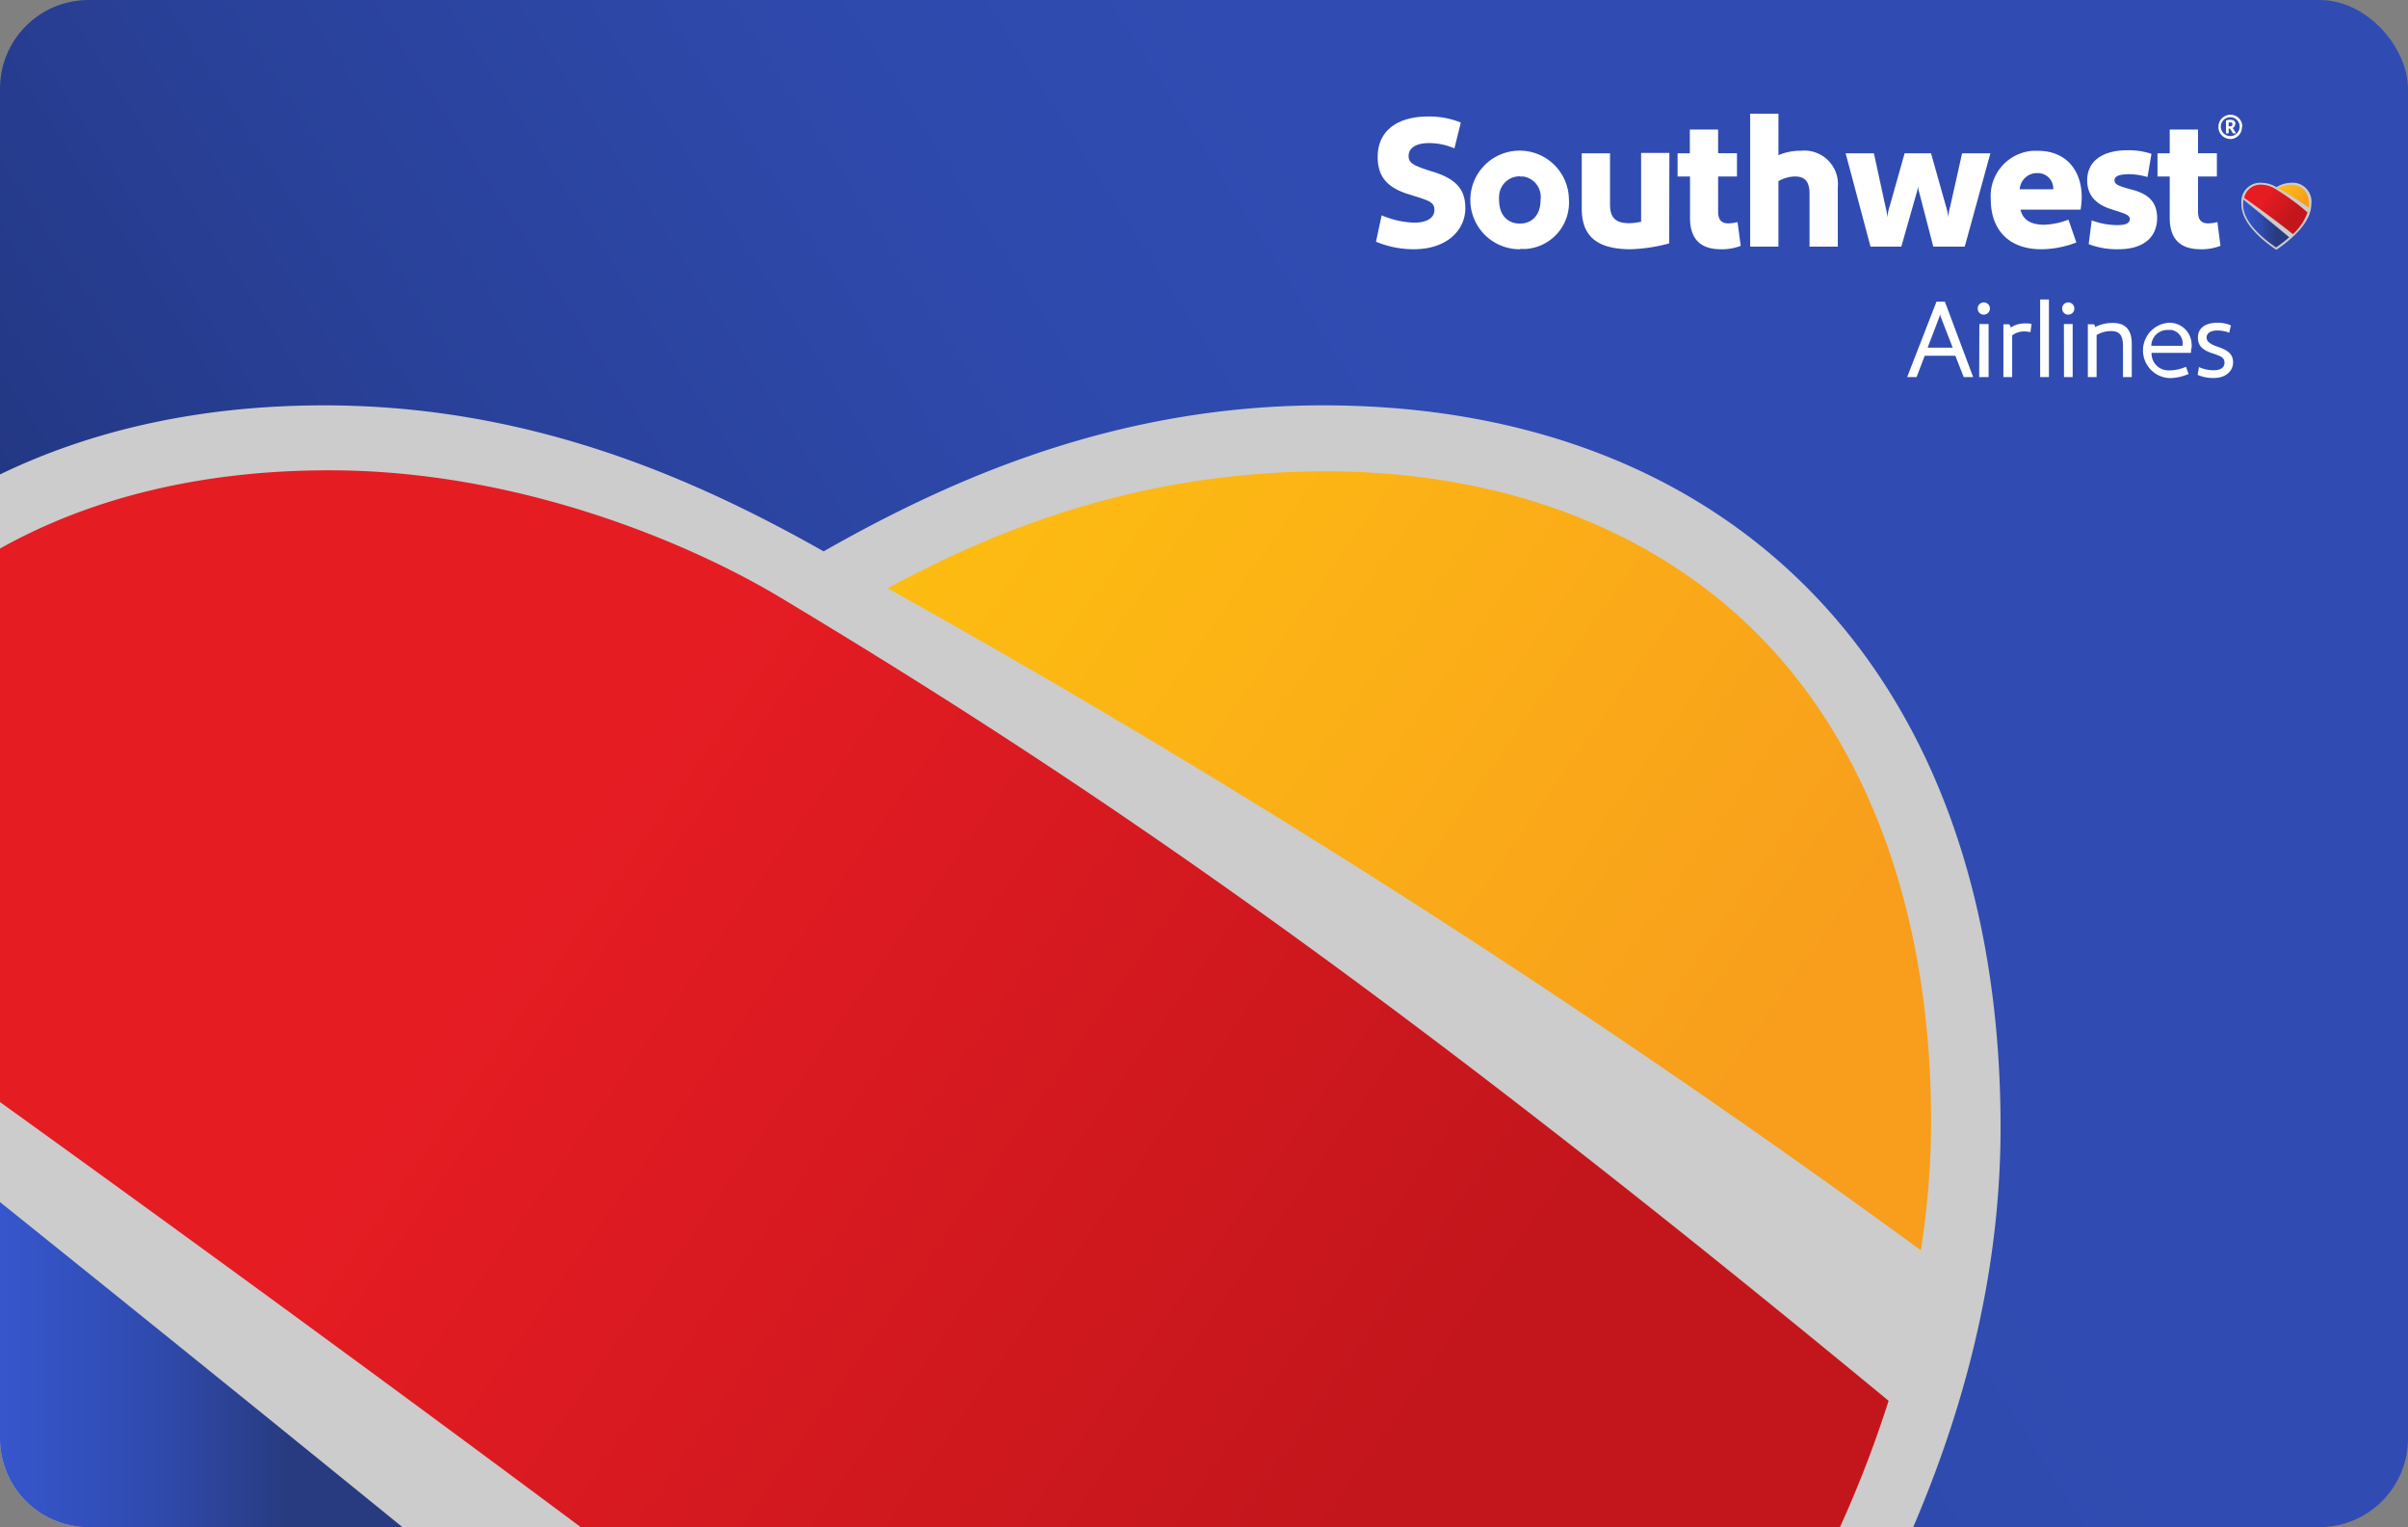 <svg id="Layer_2" data-name="Layer 2" xmlns="http://www.w3.org/2000/svg" xmlns:xlink="http://www.w3.org/1999/xlink" viewBox="0 0 255.5 162"><rect x="0" y="0" width="255.5" height="162" fill="#808080" stroke="none"/><defs><style>.cls-1{fill:url(#linear-gradient);}.cls-2{fill:#ccc;}.cls-3{fill:url(#linear-gradient-2);}.cls-4{fill:url(#linear-gradient-3);}.cls-5{fill:url(#linear-gradient-4);}.cls-6{fill:#fff;}.cls-7{fill:url(#linear-gradient-5);}.cls-8{fill:url(#linear-gradient-6);}.cls-9{fill:url(#linear-gradient-7);}</style><linearGradient id="linear-gradient" x1="175.27" y1="846.63" x2="-42.14" y2="985.69" gradientTransform="translate(-0.04 -796)" gradientUnits="userSpaceOnUse"><stop offset="0.05" stop-color="#304cb2"/><stop offset="0.2" stop-color="#2e49ab"/><stop offset="0.4" stop-color="#294199"/><stop offset="0.64" stop-color="#21347b"/><stop offset="0.9" stop-color="#162251"/><stop offset="1" stop-color="#111b40"/></linearGradient><linearGradient id="linear-gradient-2" x1="-1.3" y1="60.05" x2="178.47" y2="185.93" gradientUnits="userSpaceOnUse"><stop offset="0.3" stop-color="#e61c23"/><stop offset="0.8" stop-color="#c3161c"/></linearGradient><linearGradient id="linear-gradient-3" x1="676.86" y1="1171.02" x2="783.42" y2="1245.63" gradientTransform="translate(-568.4 -1129.01)" gradientUnits="userSpaceOnUse"><stop offset="0" stop-color="#fdbc11"/><stop offset="0.25" stop-color="#fcb415"/><stop offset="0.8" stop-color="#f89e1c"/></linearGradient><linearGradient id="linear-gradient-4" y1="144.76" x2="42.7" y2="144.76" gradientUnits="userSpaceOnUse"><stop offset="0" stop-color="#3656cc"/><stop offset="0.35" stop-color="#304cb2"/><stop offset="0.72" stop-color="#283b80"/></linearGradient><linearGradient id="linear-gradient-5" x1="806.39" y1="1152.72" x2="811.29" y2="1152.72" gradientTransform="translate(-568.4 -1129.01)" xlink:href="#linear-gradient-4"/><linearGradient id="linear-gradient-6" x1="807.09" y1="1148.85" x2="812.63" y2="1152.73" gradientTransform="translate(-568.4 -1129.01)" xlink:href="#linear-gradient-2"/><linearGradient id="linear-gradient-7" x1="810.52" y1="1148.37" x2="813.68" y2="1150.58" xlink:href="#linear-gradient-3"/></defs><g id="southwest_gift_card" data-name="southwest gift card"><rect class="cls-1" width="255.5" height="162" rx="9.4"/><g id="heart"><path class="cls-2" d="M140.39,43c-21.65,0-39.09,7.57-53,15.49C73.39,50.57,56,43,34.39,43,21.5,43,9.92,45.53,0,50.33V152.6A9.4,9.4,0,0,0,9.4,162H203c6-14,9.27-28.15,9.27-42.41C212.26,71.3,183.68,43,140.39,43Z"/><path class="cls-3" d="M34.94,49.89C21.64,49.89,9.8,52.7,0,58.19v58.72C16.79,129,38,144.41,61.62,162H195.23a121.9,121.9,0,0,0,5.16-13.4c-52.12-43-83.67-64.86-117.5-85.16C73.76,57.93,55.47,49.89,34.94,49.89Z"/><path class="cls-4" d="M187.2,68C176,56.3,159.58,50,140.68,50,120.4,50,105,56.55,94.18,62.4a1065.76,1065.76,0,0,1,109.63,70.23A87.7,87.7,0,0,0,204.9,119C204.9,97.74,198.68,80,187.2,68Z"/><path class="cls-5" d="M0,127.52V152.6A9.4,9.4,0,0,0,9.4,162H42.7C26.62,148.93,12.14,137.26,0,127.52Z"/></g><g id="logo"><g id="southwest"><path class="cls-6" d="M150,26.44a10.39,10.39,0,0,1-4-.8l.6-2.8a9.38,9.38,0,0,0,3.46.78c1.3,0,2.14-.48,2.14-1.36s-.7-1-2.62-1.62c-2.74-.8-3.4-2.24-3.4-4,0-2.7,2-4.28,5.36-4.28A8.92,8.92,0,0,1,155,13l-.68,2.74a6.77,6.77,0,0,0-2.7-.56c-1.52,0-2.16.62-2.16,1.36s.44,1,2.38,1.62c2.76.8,3.64,2,3.64,3.94C155.47,24.34,153.62,26.44,150,26.44Z"/><path class="cls-6" d="M161.28,26.44a5.23,5.23,0,1,1,5.19-5.27v0h0a4.92,4.92,0,0,1-4.58,5.24h-.61Zm0-7.74a2.19,2.19,0,0,0-2.22,2.16h0a1.93,1.93,0,0,0,0,.34c0,1.72,1,2.52,2.2,2.52s2.2-.8,2.2-2.52a2.19,2.19,0,0,0-1.86-2.48h-.34Z"/><path class="cls-6" d="M177.11,25.82a17.59,17.59,0,0,1-4.08.62c-3.84,0-5.2-1.6-5.2-4.32V16.26h3v5.42c0,1.48.64,2,2.1,2a6.92,6.92,0,0,0,1.2-.16v-7.3h3Z"/><path class="cls-6" d="M184.7,26.08a5.5,5.5,0,0,1-2.12.36c-2.22,0-3.26-1.16-3.26-3.32v-4.4H178V16.26h1.3V13.74h3v2.52h2v2.46h-2v3.7c0,.88.32,1.28,1.12,1.28a5,5,0,0,0,.94-.14Z"/><path class="cls-6" d="M195,19.86v6.3h-3V20.58c0-1.38-.52-1.86-1.56-1.86a3.58,3.58,0,0,0-1.74.5v6.94h-3V12.06h3v4.4a6,6,0,0,1,2.41-.47,3.56,3.56,0,0,1,3.89,3.2h0A3.75,3.75,0,0,1,195,19.86Z"/><path class="cls-6" d="M203.64,20.42a3.16,3.16,0,0,1-.14-.68h0a2.48,2.48,0,0,1-.12.66l-1.64,5.76h-3.27l-2.64-9.9h3l1.22,5.62a6.77,6.77,0,0,1,.2,1.18h0a5.47,5.47,0,0,1,.26-1.2l1.58-5.6h2.8l1.58,5.6a6.92,6.92,0,0,1,.26,1.18h0a5.13,5.13,0,0,1,.2-1.16l1.26-5.62h3l-2.72,9.9h-3.34Z"/><path class="cls-6" d="M220.76,22.24h-6.38c.24,1,1,1.6,2.5,1.6a7.68,7.68,0,0,0,2.59-.54l.84,2.42a10.4,10.4,0,0,1-3.74.72c-3.36,0-5.34-2-5.34-5.3A4.81,4.81,0,0,1,215.67,16h.59c2.82,0,4.62,1.92,4.62,4.94A9.38,9.38,0,0,1,220.76,22.24Zm-2.9-2.16a1.64,1.64,0,0,0-1.56-1.72h-.16a1.84,1.84,0,0,0-1.84,1.72Z"/><path class="cls-6" d="M224.76,26.44a8.41,8.41,0,0,1-3.14-.54l.32-2.52a7.91,7.91,0,0,0,2.68.5c1,0,1.36-.22,1.36-.66s-.64-.6-1.88-1c-2-.6-2.64-1.76-2.64-3.1,0-1.94,1.52-3.18,4.26-3.18a7.68,7.68,0,0,1,2.56.38l-.42,2.46a7.07,7.07,0,0,0-1.94-.3c-1.08,0-1.56.22-1.56.64s.34.6,1.84,1c1.74.44,2.68,1.3,2.68,3C228.88,25,227.64,26.44,224.76,26.44Z"/><path class="cls-6" d="M235.6,26.08a5.5,5.5,0,0,1-2.12.36c-2.22,0-3.26-1.16-3.26-3.32v-4.4h-1.3V16.26h1.3V13.74h3v2.52h2v2.46h-2v3.7c0,.88.32,1.28,1.12,1.28a5,5,0,0,0,.94-.14Z"/><path class="cls-6" d="M237.88,13.46a1.25,1.25,0,0,1-1.21,1.29h0a1.29,1.29,0,1,1,0-2.58,1.25,1.25,0,0,1,1.25,1.25Zm-2.24,0a1,1,0,1,0,0-.05Zm1.52-.3a.47.47,0,0,1-.26.42l.36.57h-.33l-.32-.51h-.14v.51h-.28V12.78a1.32,1.32,0,0,1,.44-.08c.39,0,.56.18.56.46Zm-.69-.16v.4h.13c.19,0,.28-.08.28-.22s-.09-.2-.23-.2Z"/></g><g id="airlines"><path class="cls-6" d="M207.47,37.74h-3.25L203.36,40h-1l3.11-8h.89l3,8h-1Zm-1.5-4a1.76,1.76,0,0,1-.12-.45h0a1.76,1.76,0,0,1-.12.45l-1.2,3.14h2.66Z"/><path class="cls-6" d="M209.84,32.74a.65.65,0,1,1,.66.64h0a.63.63,0,0,1-.65-.61h0Zm.18,1.63H211V40H210Z"/><path class="cls-6" d="M215.56,34.36l-.12.88a2.82,2.82,0,0,0-.65-.08,2.08,2.08,0,0,0-1.29.42V40h-.93V34.4h.62a.75.75,0,0,1,.16.35,2.61,2.61,0,0,1,1.46-.44A3.16,3.16,0,0,1,215.56,34.36Z"/><path class="cls-6" d="M216.47,31.77h.93V40h-.93Z"/><path class="cls-6" d="M218.8,32.74a.65.65,0,1,1,.66.64h0a.63.63,0,0,1-.65-.61h0Zm.19,1.63h.93V40H219Z"/><path class="cls-6" d="M226.19,36.48V40h-.93V36.73c0-1.25-.43-1.61-1.3-1.61a3,3,0,0,0-1.5.42V40h-.93V34.4h.64a.61.61,0,0,1,.14.29,4.05,4.05,0,0,1,1.81-.43C225.53,34.23,226.19,35,226.19,36.48Z"/><path class="cls-6" d="M232.47,37.43h-4.18A1.79,1.79,0,0,0,230,39.29h.22a4.44,4.44,0,0,0,1.72-.38l.28.76a5.11,5.11,0,0,1-2,.44,2.94,2.94,0,0,1-.12-5.87,2.34,2.34,0,0,1,2.44,2.23,2.29,2.29,0,0,1,0,.37A3.81,3.81,0,0,0,232.47,37.43Zm-.9-.73A1.46,1.46,0,0,0,230.41,35H230a1.72,1.72,0,0,0-1.74,1.68h3.26Z"/><path class="cls-6" d="M234.86,40.1a4.2,4.2,0,0,1-1.68-.33l.14-.83a3.74,3.74,0,0,0,1.51.34c.8,0,1.2-.27,1.2-.82s-.42-.69-1.34-1c-1.18-.39-1.48-.94-1.48-1.66,0-1,.79-1.56,2.06-1.56a3.4,3.4,0,0,1,1.44.28l-.18.78a3.26,3.26,0,0,0-1.24-.24c-.82,0-1.16.33-1.16.75s.35.69,1.25,1c1.09.37,1.56.8,1.56,1.64S236.25,40.1,234.86,40.1Z"/></g><g id="heart_logo" data-name="heart logo"><path class="cls-2" d="M243.11,19.39a3.09,3.09,0,0,0-1.57.46,3.15,3.15,0,0,0-1.58-.46,2,2,0,0,0-2.14,1.85h0a2.94,2.94,0,0,0,0,.42c0,1.75,1.67,3.47,3.71,4.84,2-1.37,3.71-3.09,3.71-4.84a2,2,0,0,0-1.7-2.26A2.06,2.06,0,0,0,243.11,19.39Z"/><path class="cls-7" d="M238,21.69c0,1.79,1.89,3.46,3.5,4.56a14.5,14.5,0,0,0,1.4-1.08c-2.14-1.79-4.14-3.39-4.86-4A2.28,2.28,0,0,0,238,21.69Z"/><path class="cls-8" d="M244.84,22.53A26.19,26.19,0,0,0,241.36,20a2.89,2.89,0,0,0-1.43-.41,1.77,1.77,0,0,0-1.82,1.4c.81.56,3,2.11,5.18,3.85A5.69,5.69,0,0,0,244.84,22.53Z"/><path class="cls-9" d="M244.47,20.13a1.87,1.87,0,0,0-1.38-.53,2.8,2.8,0,0,0-1.38.37A31.58,31.58,0,0,1,245,22.05a2.67,2.67,0,0,0,0-.4A2.11,2.11,0,0,0,244.47,20.13Z"/></g></g></g></svg>